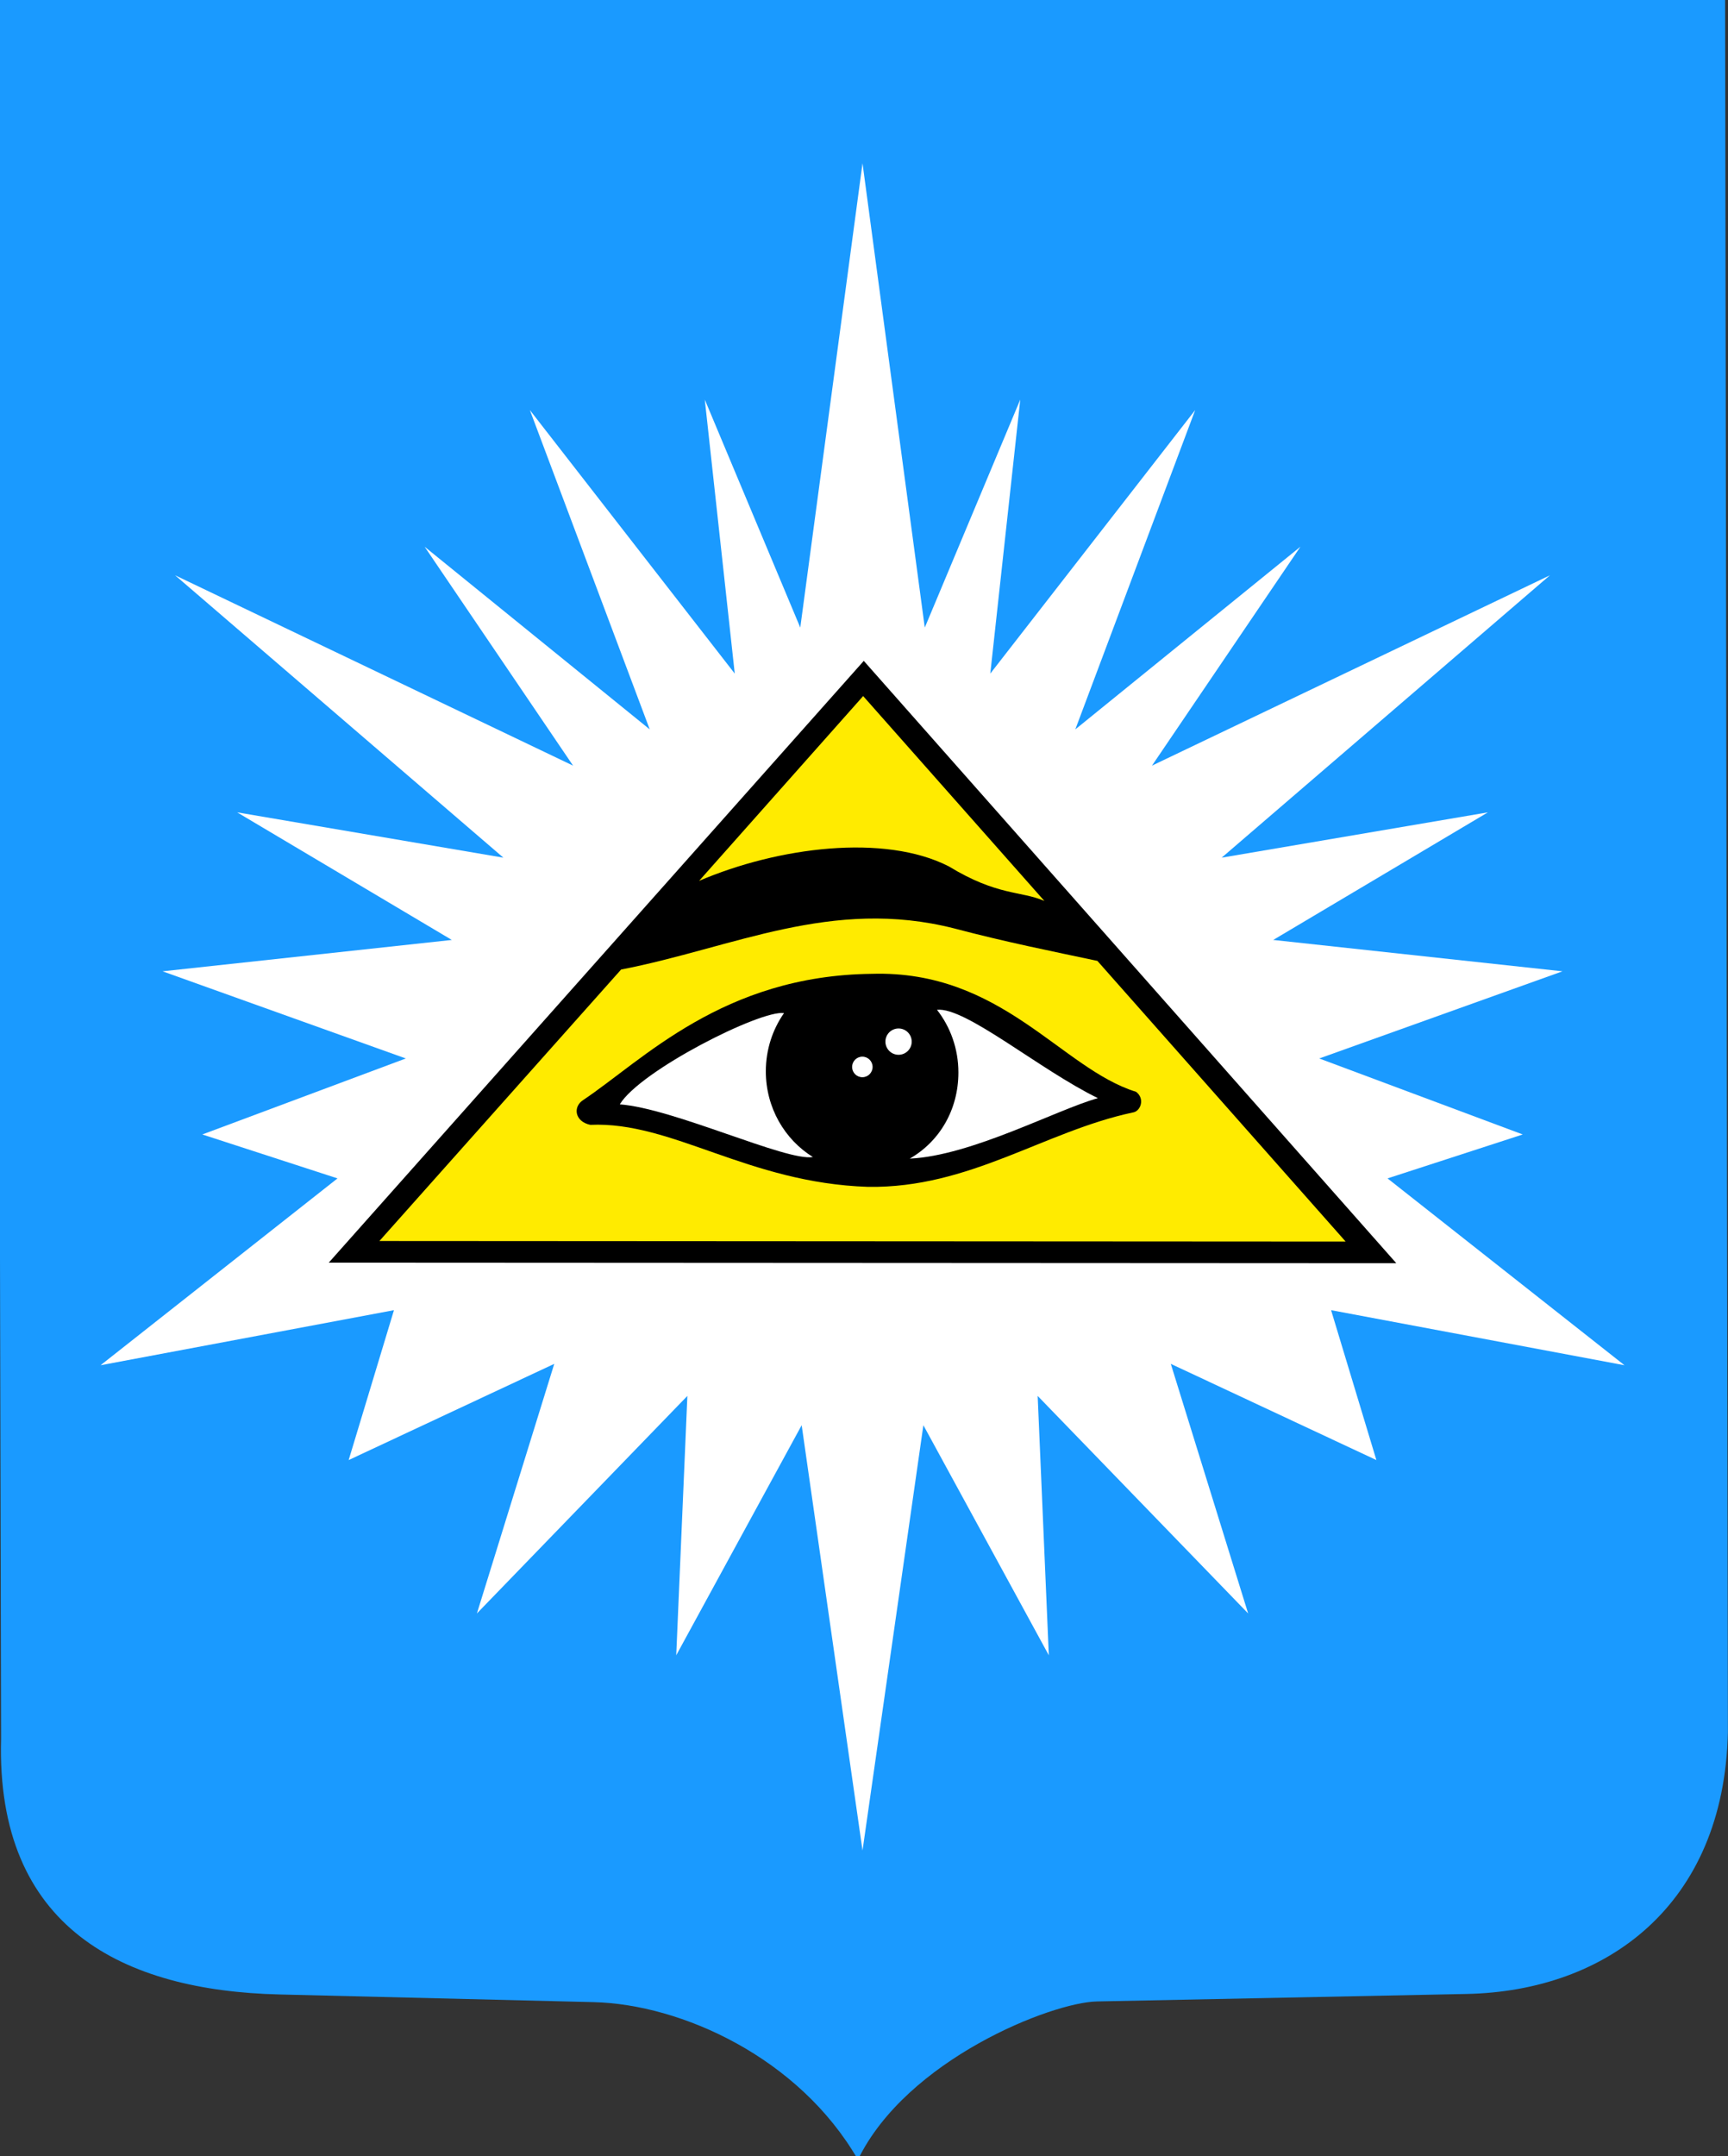 <?xml version="1.0" encoding="UTF-8" standalone="no"?>
<svg
   xmlns:dc="http://purl.org/dc/elements/1.1/"
   xmlns:cc="http://creativecommons.org/ns#"
   xmlns:rdf="http://www.w3.org/1999/02/22-rdf-syntax-ns#"
   xmlns:svg="http://www.w3.org/2000/svg"
   xmlns="http://www.w3.org/2000/svg"
   id="svg8"
   version="1.1"
   viewBox="0 0 181.387 226.254"
   height="855.134"
   width="685.558">
  <rect x="0" y="0" width="181.387" height="226.254" fill="#333333" stroke="none"/>
  <defs
     id="defs2" />
  <g
     transform="translate(-0.777,-0.176)"
     id="layer1">
    <g
       id="g874"
       transform="matrix(0.265,0,0,0.265,189.347,0.176)">
      <path
         style="fill:#1a9aff;fill-opacity:1;fill-rule:nonzero;stroke:none;stroke-width:2;stroke-linecap:round;stroke-linejoin:round;stroke-miterlimit:4;stroke-dasharray:none;stroke-dashoffset:0;stroke-opacity:1"
         d="M -712.707,-3.7390191e-7 H -28.25 L -27.149,685.877 c -1.517,68.595 -48.154,102.521 -103.473,103.643 l -146.475,2.969 c -17.959,0.364 -75.312,22.959 -94.646,62.646 -23.333,-40.413 -69.904,-61.533 -104.702,-62.38 L -600.953,789.721 c -61.541,-1.499 -112.297,-26.093 -110.204,-101.314 z"
         id="rect2306" />
      <path
         d="m -345.273,248.501 37.821,-90.271 -11.871,108.491 81.163,-104.353 -47.483,126.438 89.167,-72.327 -58.8,86.682 157.631,-75.365 -130.025,111.805 105.455,-17.945 -85.026,50.52 114.564,12.423 -96.342,34.509 80.605,30.091 -53.553,17.392 93.862,73.986 -116.222,-21.808 17.942,59.353 -81.437,-38.096 30.64,98.829 -83.371,-86.131 4.415,102.694 -49.689,-91.099 -24.103,168.4 -24.103,-168.4 -49.689,91.099 4.415,-102.694 -83.371,86.131 30.64,-98.829 -81.437,38.096 17.942,-59.353 -116.222,21.808 93.862,-73.986 -53.553,-17.392 80.605,-30.091 -96.342,-34.509 114.564,-12.423 -85.026,-50.52 105.455,17.945 -130.025,-111.805 157.631,75.365 -58.8,-86.682 89.167,72.327 -47.483,-126.438 81.163,104.353 -11.871,-108.491 37.821,90.271 24.655,-183.86 z"
         style="fill:#ffffff;stroke:none;stroke-width:1px;stroke-linecap:butt;stroke-linejoin:miter;stroke-opacity:1"
         id="path822" />
      <g
         transform="translate(-711.104)"
         id="g4545">
        <path
           style="fill:#000000;stroke:none;stroke-width:1px;stroke-linecap:butt;stroke-linejoin:miter;stroke-opacity:1"
           d="M 129.747,499.953 341.673,261.679 552.606,500.172 Z"
           id="path4514" />
        <path
           id="path4522"
           style="fill:#ffeb00;fill-opacity:1;stroke:none;stroke-width:1px;stroke-linecap:butt;stroke-linejoin:miter;stroke-opacity:1"
           d="m 230.441,435.629 c -4.017,2.625 -3.308,8.433 2.897,9.766 32.376,-1.491 62.35,22.999 110.051,24.55 40.222,0.588 69.627,-21.916 104.819,-29.449 3.036,-0.359 5.012,-5.384 1.325,-8.184 -29.727,-9.215 -53.127,-48.283 -104.713,-46.719 -59.01,0.687 -90.622,34.152 -114.379,50.036 z m 147.114,-67.999 c 20.523,5.422 38.45,8.971 56.657,12.844 l 98.336,111.136 -382.744,-0.222 95.731,-107.488 c 44.32,-8.575 83.356,-28.659 132.019,-16.27 z m -101.108,-18.851 64.978,-73.169 71.772,81.114 c -9.296,-4.032 -18.518,-1.905 -37.88,-13.699 -25.515,-13.006 -67.578,-7.637 -98.87,5.754 z" />
        <path
           id="path4535"
           style="fill:#ffffff;fill-opacity:1;stroke:none;stroke-width:1;stroke-miterlimit:4;stroke-dasharray:none"
           d="m 360.658,412.442 c 0,2.87 -2.322,5.199 -5.192,5.208 -2.87,0.009 -5.206,-2.306 -5.224,-5.176 -0.018,-2.87 2.29,-5.213 5.16,-5.239 2.87,-0.026 5.22,2.274 5.255,5.144 z m -15.498,10.022 c 0,2.243 -1.808,4.063 -4.042,4.07 -2.235,0.007 -4.053,-1.802 -4.067,-4.045 -0.014,-2.243 1.783,-4.074 4.017,-4.095 2.234,-0.021 4.064,1.777 4.092,4.02 z m 25.51,-22.623 c 5.306,6.783 8.482,15.409 8.482,24.801 0,14.857 -7.518,27.369 -19.271,34.125 24.394,-1.13 58.279,-19.428 74.536,-23.948 -23.008,-11.191 -52.484,-36.218 -63.747,-34.978 z m -49.163,58.289 c -11.164,-6.913 -18.634,-19.516 -18.634,-33.918 0,-8.609 2.669,-16.575 7.2,-23.067 -9.179,-1.367 -57.004,22.79 -65.048,36.133 21.456,1.609 66.012,22.666 76.481,20.852 z" />
      </g>
    </g>
  </g>
</svg>
